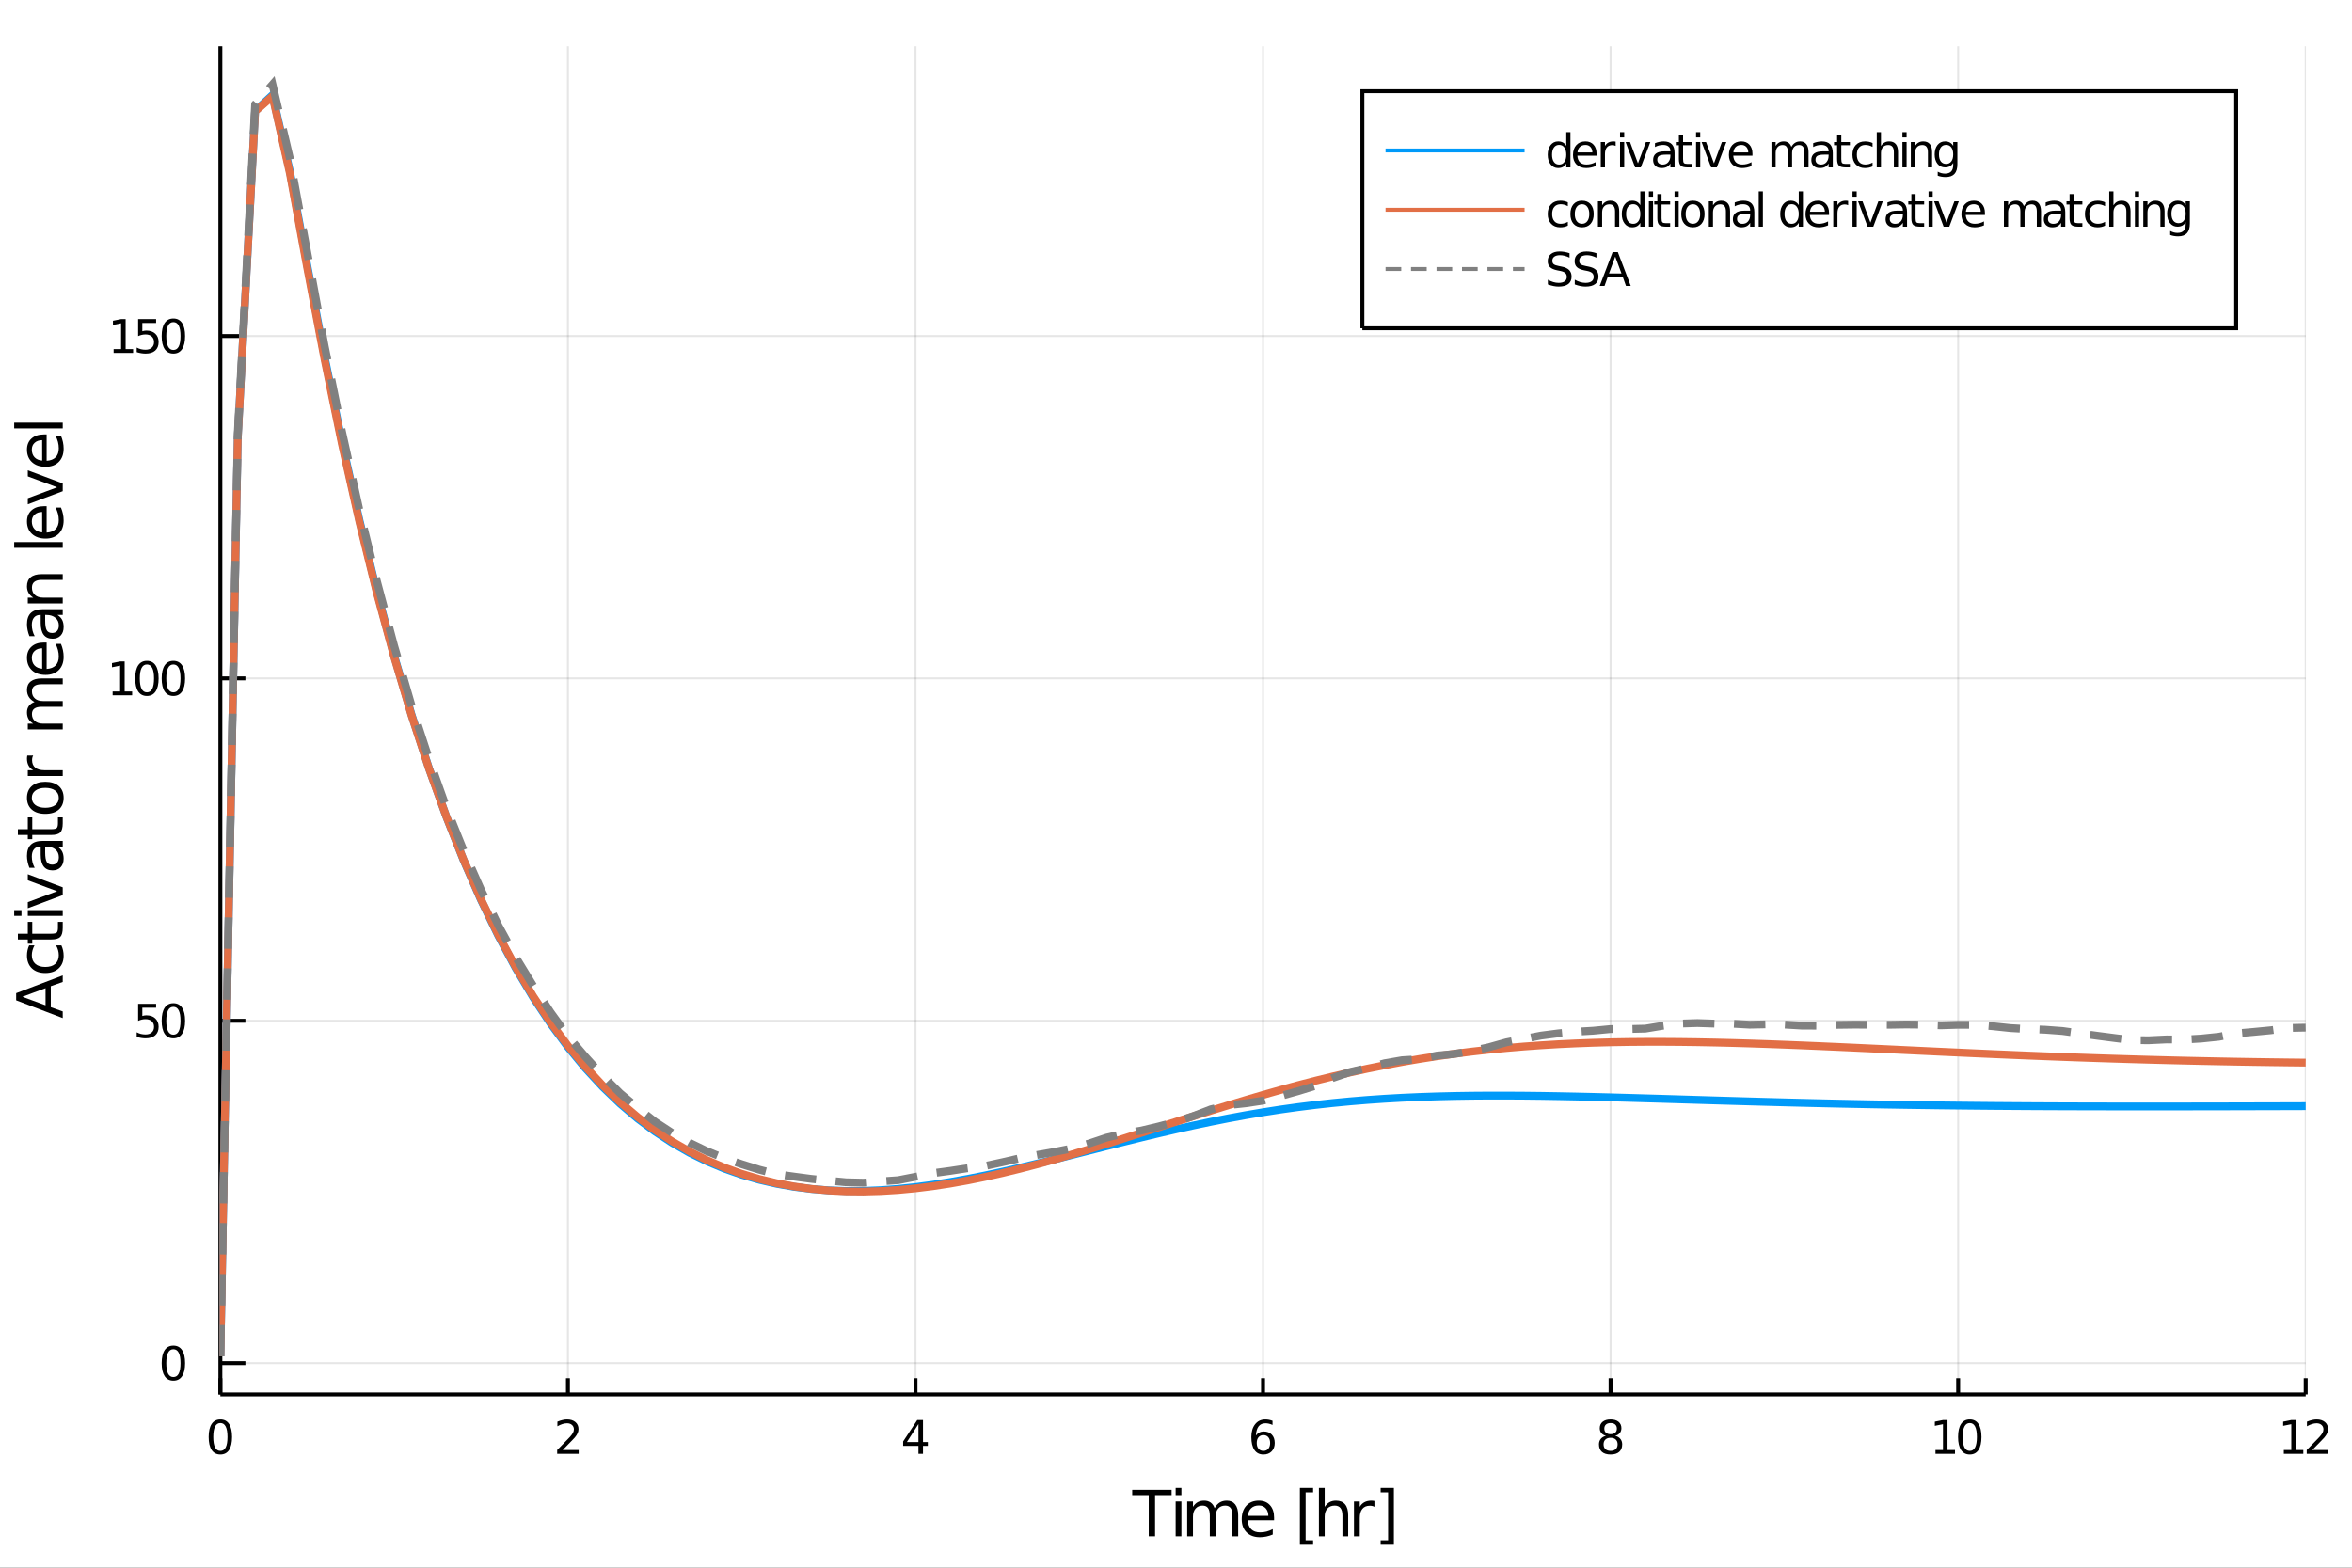 <?xml version="1.0" encoding="utf-8"?>
<svg xmlns="http://www.w3.org/2000/svg" xmlns:xlink="http://www.w3.org/1999/xlink" width="600" height="400" viewBox="0 0 2400 1600">
<rect x="0" y="0" width="2400" height="1600" fill="#333333" stroke="none"/>
<defs>
  <clipPath id="clip570">
    <rect x="0" y="0" width="2400" height="1600"/>
  </clipPath>
</defs>
<path clip-path="url(#clip570)" d="
M0 1600 L2400 1600 L2400 0 L0 0  Z
  " fill="#ffffff" fill-rule="evenodd" fill-opacity="1"/>
<defs>
  <clipPath id="clip571">
    <rect x="480" y="0" width="1681" height="1600"/>
  </clipPath>
</defs>
<path clip-path="url(#clip570)" d="
M224.866 1423.18 L2352.76 1423.18 L2352.76 47.244 L224.866 47.244  Z
  " fill="#ffffff" fill-rule="evenodd" fill-opacity="1"/>
<defs>
  <clipPath id="clip572">
    <rect x="224" y="47" width="2129" height="1377"/>
  </clipPath>
</defs>
<polyline clip-path="url(#clip572)" style="stroke:#000000; stroke-width:2; stroke-opacity:0.1; fill:none" points="
  224.866,1423.18 224.866,47.244 
  "/>
<polyline clip-path="url(#clip572)" style="stroke:#000000; stroke-width:2; stroke-opacity:0.1; fill:none" points="
  579.515,1423.18 579.515,47.244 
  "/>
<polyline clip-path="url(#clip572)" style="stroke:#000000; stroke-width:2; stroke-opacity:0.1; fill:none" points="
  934.163,1423.18 934.163,47.244 
  "/>
<polyline clip-path="url(#clip572)" style="stroke:#000000; stroke-width:2; stroke-opacity:0.1; fill:none" points="
  1288.81,1423.18 1288.81,47.244 
  "/>
<polyline clip-path="url(#clip572)" style="stroke:#000000; stroke-width:2; stroke-opacity:0.1; fill:none" points="
  1643.46,1423.18 1643.46,47.244 
  "/>
<polyline clip-path="url(#clip572)" style="stroke:#000000; stroke-width:2; stroke-opacity:0.1; fill:none" points="
  1998.11,1423.18 1998.11,47.244 
  "/>
<polyline clip-path="url(#clip572)" style="stroke:#000000; stroke-width:2; stroke-opacity:0.1; fill:none" points="
  2352.76,1423.18 2352.76,47.244 
  "/>
<polyline clip-path="url(#clip570)" style="stroke:#000000; stroke-width:4; stroke-opacity:1; fill:none" points="
  224.866,1423.18 2352.76,1423.18 
  "/>
<polyline clip-path="url(#clip570)" style="stroke:#000000; stroke-width:4; stroke-opacity:1; fill:none" points="
  224.866,1423.18 224.866,1406.67 
  "/>
<polyline clip-path="url(#clip570)" style="stroke:#000000; stroke-width:4; stroke-opacity:1; fill:none" points="
  579.515,1423.18 579.515,1406.67 
  "/>
<polyline clip-path="url(#clip570)" style="stroke:#000000; stroke-width:4; stroke-opacity:1; fill:none" points="
  934.163,1423.18 934.163,1406.67 
  "/>
<polyline clip-path="url(#clip570)" style="stroke:#000000; stroke-width:4; stroke-opacity:1; fill:none" points="
  1288.81,1423.18 1288.81,1406.67 
  "/>
<polyline clip-path="url(#clip570)" style="stroke:#000000; stroke-width:4; stroke-opacity:1; fill:none" points="
  1643.46,1423.18 1643.46,1406.67 
  "/>
<polyline clip-path="url(#clip570)" style="stroke:#000000; stroke-width:4; stroke-opacity:1; fill:none" points="
  1998.11,1423.18 1998.11,1406.67 
  "/>
<polyline clip-path="url(#clip570)" style="stroke:#000000; stroke-width:4; stroke-opacity:1; fill:none" points="
  2352.76,1423.18 2352.76,1406.67 
  "/>
<path clip-path="url(#clip570)" d="M 0 0 M224.866 1452.37 Q221.255 1452.37 219.426 1455.94 Q217.621 1459.48 217.621 1466.61 Q217.621 1473.71 219.426 1477.28 Q221.255 1480.82 224.866 1480.82 Q228.5 1480.82 230.306 1477.28 Q232.135 1473.71 232.135 1466.61 Q232.135 1459.48 230.306 1455.94 Q228.5 1452.37 224.866 1452.37 M224.866 1448.67 Q230.676 1448.67 233.732 1453.27 Q236.811 1457.86 236.811 1466.61 Q236.811 1475.33 233.732 1479.94 Q230.676 1484.52 224.866 1484.52 Q219.056 1484.52 215.977 1479.94 Q212.922 1475.33 212.922 1466.61 Q212.922 1457.86 215.977 1453.27 Q219.056 1448.67 224.866 1448.67 Z" fill="#000000" fill-rule="evenodd" fill-opacity="1" /><path clip-path="url(#clip570)" d="M 0 0 M574.167 1479.92 L590.487 1479.92 L590.487 1483.85 L568.542 1483.85 L568.542 1479.92 Q571.204 1477.16 575.788 1472.53 Q580.394 1467.88 581.575 1466.54 Q583.82 1464.01 584.7 1462.28 Q585.602 1460.52 585.602 1458.83 Q585.602 1456.07 583.658 1454.34 Q581.737 1452.6 578.635 1452.6 Q576.436 1452.6 573.982 1453.37 Q571.552 1454.13 568.774 1455.68 L568.774 1450.96 Q571.598 1449.82 574.052 1449.25 Q576.505 1448.67 578.542 1448.67 Q583.913 1448.67 587.107 1451.35 Q590.301 1454.04 590.301 1458.53 Q590.301 1460.66 589.491 1462.58 Q588.704 1464.48 586.598 1467.07 Q586.019 1467.74 582.917 1470.96 Q579.815 1474.15 574.167 1479.92 Z" fill="#000000" fill-rule="evenodd" fill-opacity="1" /><path clip-path="url(#clip570)" d="M 0 0 M937.172 1453.37 L925.367 1471.81 L937.172 1471.81 L937.172 1453.37 M935.945 1449.29 L941.825 1449.29 L941.825 1471.81 L946.755 1471.81 L946.755 1475.7 L941.825 1475.7 L941.825 1483.85 L937.172 1483.85 L937.172 1475.7 L921.57 1475.7 L921.57 1471.19 L935.945 1449.29 Z" fill="#000000" fill-rule="evenodd" fill-opacity="1" /><path clip-path="url(#clip570)" d="M 0 0 M1289.22 1464.71 Q1286.07 1464.71 1284.22 1466.86 Q1282.39 1469.01 1282.39 1472.76 Q1282.39 1476.49 1284.22 1478.67 Q1286.07 1480.82 1289.22 1480.82 Q1292.36 1480.82 1294.19 1478.67 Q1296.04 1476.49 1296.04 1472.76 Q1296.04 1469.01 1294.19 1466.86 Q1292.36 1464.71 1289.22 1464.71 M1298.5 1450.06 L1298.5 1454.31 Q1296.74 1453.48 1294.93 1453.04 Q1293.15 1452.6 1291.39 1452.6 Q1286.76 1452.6 1284.31 1455.73 Q1281.88 1458.85 1281.53 1465.17 Q1282.9 1463.16 1284.96 1462.09 Q1287.02 1461 1289.49 1461 Q1294.7 1461 1297.71 1464.18 Q1300.74 1467.32 1300.74 1472.76 Q1300.74 1478.09 1297.6 1481.31 Q1294.45 1484.52 1289.22 1484.52 Q1283.22 1484.52 1280.05 1479.94 Q1276.88 1475.33 1276.88 1466.61 Q1276.88 1458.41 1280.77 1453.55 Q1284.66 1448.67 1291.21 1448.67 Q1292.97 1448.67 1294.75 1449.01 Q1296.55 1449.36 1298.5 1450.06 Z" fill="#000000" fill-rule="evenodd" fill-opacity="1" /><path clip-path="url(#clip570)" d="M 0 0 M1643.46 1467.44 Q1640.13 1467.44 1638.2 1469.22 Q1636.31 1471 1636.31 1474.13 Q1636.31 1477.25 1638.2 1479.04 Q1640.13 1480.82 1643.46 1480.82 Q1646.79 1480.82 1648.71 1479.04 Q1650.64 1477.23 1650.64 1474.13 Q1650.64 1471 1648.71 1469.22 Q1646.82 1467.44 1643.46 1467.44 M1638.78 1465.45 Q1635.77 1464.71 1634.08 1462.65 Q1632.42 1460.59 1632.42 1457.63 Q1632.42 1453.48 1635.36 1451.07 Q1638.32 1448.67 1643.46 1448.67 Q1648.62 1448.67 1651.56 1451.07 Q1654.5 1453.48 1654.5 1457.63 Q1654.5 1460.59 1652.81 1462.65 Q1651.14 1464.71 1648.16 1465.45 Q1651.54 1466.24 1653.41 1468.53 Q1655.31 1470.82 1655.31 1474.13 Q1655.31 1479.15 1652.23 1481.84 Q1649.18 1484.52 1643.46 1484.52 Q1637.74 1484.52 1634.66 1481.84 Q1631.61 1479.15 1631.61 1474.13 Q1631.61 1470.82 1633.51 1468.53 Q1635.4 1466.24 1638.78 1465.45 M1637.07 1458.06 Q1637.07 1460.75 1638.74 1462.25 Q1640.43 1463.76 1643.46 1463.76 Q1646.47 1463.76 1648.16 1462.25 Q1649.87 1460.75 1649.87 1458.06 Q1649.87 1455.38 1648.16 1453.88 Q1646.47 1452.37 1643.46 1452.37 Q1640.43 1452.37 1638.74 1453.88 Q1637.07 1455.38 1637.07 1458.06 Z" fill="#000000" fill-rule="evenodd" fill-opacity="1" /><path clip-path="url(#clip570)" d="M 0 0 M1974.98 1479.92 L1982.62 1479.92 L1982.62 1453.55 L1974.31 1455.22 L1974.31 1450.96 L1982.58 1449.29 L1987.25 1449.29 L1987.25 1479.92 L1994.89 1479.92 L1994.89 1483.85 L1974.98 1483.85 L1974.98 1479.92 Z" fill="#000000" fill-rule="evenodd" fill-opacity="1" /><path clip-path="url(#clip570)" d="M 0 0 M2009.96 1452.37 Q2006.35 1452.37 2004.52 1455.94 Q2002.71 1459.48 2002.71 1466.61 Q2002.71 1473.71 2004.52 1477.28 Q2006.35 1480.82 2009.96 1480.82 Q2013.59 1480.82 2015.4 1477.28 Q2017.23 1473.71 2017.23 1466.61 Q2017.23 1459.48 2015.4 1455.94 Q2013.59 1452.37 2009.96 1452.37 M2009.96 1448.67 Q2015.77 1448.67 2018.83 1453.27 Q2021.9 1457.86 2021.9 1466.61 Q2021.9 1475.33 2018.83 1479.94 Q2015.77 1484.52 2009.96 1484.52 Q2004.15 1484.52 2001.07 1479.94 Q1998.02 1475.33 1998.02 1466.61 Q1998.02 1457.86 2001.07 1453.27 Q2004.15 1448.67 2009.96 1448.67 Z" fill="#000000" fill-rule="evenodd" fill-opacity="1" /><path clip-path="url(#clip570)" d="M 0 0 M2330.43 1479.92 L2338.07 1479.92 L2338.07 1453.55 L2329.76 1455.22 L2329.76 1450.96 L2338.02 1449.29 L2342.7 1449.29 L2342.7 1479.92 L2350.34 1479.92 L2350.34 1483.85 L2330.43 1483.85 L2330.43 1479.92 Z" fill="#000000" fill-rule="evenodd" fill-opacity="1" /><path clip-path="url(#clip570)" d="M 0 0 M2359.43 1479.92 L2375.75 1479.92 L2375.75 1483.85 L2353.81 1483.85 L2353.81 1479.92 Q2356.47 1477.16 2361.05 1472.53 Q2365.66 1467.88 2366.84 1466.54 Q2369.09 1464.01 2369.97 1462.28 Q2370.87 1460.52 2370.87 1458.83 Q2370.87 1456.07 2368.92 1454.34 Q2367 1452.6 2363.9 1452.6 Q2361.7 1452.6 2359.25 1453.37 Q2356.82 1454.13 2354.04 1455.68 L2354.04 1450.96 Q2356.86 1449.82 2359.32 1449.25 Q2361.77 1448.67 2363.81 1448.67 Q2369.18 1448.67 2372.37 1451.35 Q2375.57 1454.04 2375.57 1458.53 Q2375.57 1460.66 2374.76 1462.58 Q2373.97 1464.48 2371.86 1467.07 Q2371.29 1467.74 2368.18 1470.96 Q2365.08 1474.15 2359.43 1479.92 Z" fill="#000000" fill-rule="evenodd" fill-opacity="1" /><path clip-path="url(#clip570)" d="M 0 0 M1155.31 1520.52 L1195.51 1520.52 L1195.51 1525.93 L1178.64 1525.93 L1178.64 1568.04 L1172.18 1568.04 L1172.18 1525.93 L1155.31 1525.93 L1155.31 1520.52 Z" fill="#000000" fill-rule="evenodd" fill-opacity="1" /><path clip-path="url(#clip570)" d="M 0 0 M1199.64 1532.4 L1205.5 1532.4 L1205.5 1568.04 L1199.64 1568.04 L1199.64 1532.4 M1199.64 1518.52 L1205.5 1518.52 L1205.5 1525.93 L1199.64 1525.93 L1199.64 1518.52 Z" fill="#000000" fill-rule="evenodd" fill-opacity="1" /><path clip-path="url(#clip570)" d="M 0 0 M1239.4 1539.24 Q1241.59 1535.29 1244.65 1533.41 Q1247.7 1531.54 1251.84 1531.54 Q1257.41 1531.54 1260.44 1535.45 Q1263.46 1539.33 1263.46 1546.53 L1263.46 1568.04 L1257.57 1568.04 L1257.57 1546.72 Q1257.57 1541.59 1255.76 1539.11 Q1253.94 1536.63 1250.22 1536.63 Q1245.67 1536.63 1243.03 1539.65 Q1240.38 1542.68 1240.38 1547.9 L1240.38 1568.04 L1234.5 1568.04 L1234.5 1546.72 Q1234.5 1541.56 1232.68 1539.11 Q1230.87 1536.63 1227.08 1536.63 Q1222.59 1536.63 1219.95 1539.68 Q1217.31 1542.71 1217.31 1547.9 L1217.31 1568.04 L1211.42 1568.04 L1211.42 1532.4 L1217.31 1532.4 L1217.31 1537.93 Q1219.31 1534.66 1222.11 1533.1 Q1224.92 1531.54 1228.77 1531.54 Q1232.65 1531.54 1235.36 1533.51 Q1238.09 1535.48 1239.4 1539.24 Z" fill="#000000" fill-rule="evenodd" fill-opacity="1" /><path clip-path="url(#clip570)" d="M 0 0 M1300.09 1548.76 L1300.09 1551.62 L1273.17 1551.62 Q1273.55 1557.67 1276.8 1560.85 Q1280.07 1564 1285.9 1564 Q1289.27 1564 1292.42 1563.17 Q1295.61 1562.35 1298.73 1560.69 L1298.73 1566.23 Q1295.57 1567.57 1292.26 1568.27 Q1288.95 1568.97 1285.55 1568.97 Q1277.02 1568.97 1272.02 1564 Q1267.06 1559.04 1267.06 1550.57 Q1267.06 1541.82 1271.77 1536.69 Q1276.51 1531.54 1284.53 1531.54 Q1291.72 1531.54 1295.89 1536.18 Q1300.09 1540.8 1300.09 1548.76 M1294.24 1547.04 Q1294.17 1542.23 1291.53 1539.37 Q1288.92 1536.5 1284.59 1536.5 Q1279.69 1536.5 1276.73 1539.27 Q1273.8 1542.04 1273.36 1547.07 L1294.24 1547.04 Z" fill="#000000" fill-rule="evenodd" fill-opacity="1" /><path clip-path="url(#clip570)" d="M 0 0 M1326.42 1518.52 L1339.91 1518.52 L1339.91 1523.07 L1332.27 1523.07 L1332.27 1572.09 L1339.91 1572.09 L1339.91 1576.64 L1326.42 1576.64 L1326.42 1518.52 Z" fill="#000000" fill-rule="evenodd" fill-opacity="1" /><path clip-path="url(#clip570)" d="M 0 0 M1375.69 1546.53 L1375.69 1568.04 L1369.83 1568.04 L1369.83 1546.72 Q1369.83 1541.66 1367.86 1539.14 Q1365.88 1536.63 1361.94 1536.63 Q1357.19 1536.63 1354.46 1539.65 Q1351.72 1542.68 1351.72 1547.9 L1351.72 1568.04 L1345.83 1568.04 L1345.83 1518.52 L1351.72 1518.52 L1351.72 1537.93 Q1353.82 1534.72 1356.65 1533.13 Q1359.52 1531.54 1363.24 1531.54 Q1369.39 1531.54 1372.54 1535.36 Q1375.69 1539.14 1375.69 1546.53 Z" fill="#000000" fill-rule="evenodd" fill-opacity="1" /><path clip-path="url(#clip570)" d="M 0 0 M1402.49 1537.87 Q1401.5 1537.3 1400.32 1537.04 Q1399.18 1536.76 1397.78 1536.76 Q1392.81 1536.76 1390.14 1540 Q1387.5 1543.22 1387.5 1549.27 L1387.5 1568.04 L1381.61 1568.04 L1381.61 1532.4 L1387.5 1532.4 L1387.5 1537.93 Q1389.34 1534.69 1392.3 1533.13 Q1395.26 1531.54 1399.49 1531.54 Q1400.1 1531.54 1400.83 1531.63 Q1401.56 1531.7 1402.45 1531.85 L1402.49 1537.87 Z" fill="#000000" fill-rule="evenodd" fill-opacity="1" /><path clip-path="url(#clip570)" d="M 0 0 M1422.32 1518.52 L1422.32 1576.64 L1408.82 1576.64 L1408.82 1572.09 L1416.43 1572.09 L1416.43 1523.07 L1408.82 1523.07 L1408.82 1518.52 L1422.32 1518.52 Z" fill="#000000" fill-rule="evenodd" fill-opacity="1" /><polyline clip-path="url(#clip572)" style="stroke:#000000; stroke-width:2; stroke-opacity:0.1; fill:none" points="
  224.866,1391.23 2352.76,1391.23 
  "/>
<polyline clip-path="url(#clip572)" style="stroke:#000000; stroke-width:2; stroke-opacity:0.1; fill:none" points="
  224.866,1041.8 2352.76,1041.8 
  "/>
<polyline clip-path="url(#clip572)" style="stroke:#000000; stroke-width:2; stroke-opacity:0.1; fill:none" points="
  224.866,692.364 2352.76,692.364 
  "/>
<polyline clip-path="url(#clip572)" style="stroke:#000000; stroke-width:2; stroke-opacity:0.1; fill:none" points="
  224.866,342.933 2352.76,342.933 
  "/>
<polyline clip-path="url(#clip570)" style="stroke:#000000; stroke-width:4; stroke-opacity:1; fill:none" points="
  224.866,1423.18 224.866,47.244 
  "/>
<polyline clip-path="url(#clip570)" style="stroke:#000000; stroke-width:4; stroke-opacity:1; fill:none" points="
  224.866,1391.23 250.401,1391.23 
  "/>
<polyline clip-path="url(#clip570)" style="stroke:#000000; stroke-width:4; stroke-opacity:1; fill:none" points="
  224.866,1041.8 250.401,1041.8 
  "/>
<polyline clip-path="url(#clip570)" style="stroke:#000000; stroke-width:4; stroke-opacity:1; fill:none" points="
  224.866,692.364 250.401,692.364 
  "/>
<polyline clip-path="url(#clip570)" style="stroke:#000000; stroke-width:4; stroke-opacity:1; fill:none" points="
  224.866,342.933 250.401,342.933 
  "/>
<path clip-path="url(#clip570)" d="M 0 0 M176.922 1377.03 Q173.311 1377.03 171.482 1380.59 Q169.677 1384.13 169.677 1391.26 Q169.677 1398.37 171.482 1401.93 Q173.311 1405.47 176.922 1405.47 Q180.556 1405.47 182.362 1401.93 Q184.19 1398.37 184.19 1391.26 Q184.19 1384.13 182.362 1380.59 Q180.556 1377.03 176.922 1377.03 M176.922 1373.32 Q182.732 1373.32 185.788 1377.93 Q188.866 1382.51 188.866 1391.26 Q188.866 1399.99 185.788 1404.59 Q182.732 1409.18 176.922 1409.18 Q171.112 1409.18 168.033 1404.59 Q164.977 1399.99 164.977 1391.26 Q164.977 1382.51 168.033 1377.93 Q171.112 1373.32 176.922 1373.32 Z" fill="#000000" fill-rule="evenodd" fill-opacity="1" /><path clip-path="url(#clip570)" d="M 0 0 M140.95 1024.52 L159.306 1024.52 L159.306 1028.45 L145.232 1028.45 L145.232 1036.92 Q146.251 1036.58 147.269 1036.41 Q148.288 1036.23 149.306 1036.23 Q155.093 1036.23 158.473 1039.4 Q161.852 1042.57 161.852 1047.99 Q161.852 1053.57 158.38 1056.67 Q154.908 1059.75 148.589 1059.75 Q146.413 1059.75 144.144 1059.38 Q141.899 1059.01 139.492 1058.27 L139.492 1053.57 Q141.575 1054.7 143.797 1055.26 Q146.019 1055.81 148.496 1055.81 Q152.501 1055.81 154.839 1053.71 Q157.177 1051.6 157.177 1047.99 Q157.177 1044.38 154.839 1042.27 Q152.501 1040.16 148.496 1040.16 Q146.621 1040.16 144.746 1040.58 Q142.894 1041 140.95 1041.88 L140.95 1024.52 Z" fill="#000000" fill-rule="evenodd" fill-opacity="1" /><path clip-path="url(#clip570)" d="M 0 0 M176.922 1027.59 Q173.311 1027.59 171.482 1031.16 Q169.677 1034.7 169.677 1041.83 Q169.677 1048.94 171.482 1052.5 Q173.311 1056.04 176.922 1056.04 Q180.556 1056.04 182.362 1052.5 Q184.19 1048.94 184.19 1041.83 Q184.19 1034.7 182.362 1031.16 Q180.556 1027.59 176.922 1027.59 M176.922 1023.89 Q182.732 1023.89 185.788 1028.5 Q188.866 1033.08 188.866 1041.83 Q188.866 1050.56 185.788 1055.16 Q182.732 1059.75 176.922 1059.75 Q171.112 1059.75 168.033 1055.16 Q164.977 1050.56 164.977 1041.83 Q164.977 1033.08 168.033 1028.5 Q171.112 1023.89 176.922 1023.89 Z" fill="#000000" fill-rule="evenodd" fill-opacity="1" /><path clip-path="url(#clip570)" d="M 0 0 M114.931 705.709 L122.57 705.709 L122.57 679.343 L114.26 681.01 L114.26 676.751 L122.524 675.084 L127.2 675.084 L127.2 705.709 L134.839 705.709 L134.839 709.644 L114.931 709.644 L114.931 705.709 Z" fill="#000000" fill-rule="evenodd" fill-opacity="1" /><path clip-path="url(#clip570)" d="M 0 0 M149.908 678.163 Q146.297 678.163 144.468 681.727 Q142.663 685.269 142.663 692.399 Q142.663 699.505 144.468 703.07 Q146.297 706.612 149.908 706.612 Q153.542 706.612 155.348 703.07 Q157.177 699.505 157.177 692.399 Q157.177 685.269 155.348 681.727 Q153.542 678.163 149.908 678.163 M149.908 674.459 Q155.718 674.459 158.774 679.065 Q161.852 683.649 161.852 692.399 Q161.852 701.126 158.774 705.732 Q155.718 710.315 149.908 710.315 Q144.098 710.315 141.019 705.732 Q137.964 701.126 137.964 692.399 Q137.964 683.649 141.019 679.065 Q144.098 674.459 149.908 674.459 Z" fill="#000000" fill-rule="evenodd" fill-opacity="1" /><path clip-path="url(#clip570)" d="M 0 0 M176.922 678.163 Q173.311 678.163 171.482 681.727 Q169.677 685.269 169.677 692.399 Q169.677 699.505 171.482 703.07 Q173.311 706.612 176.922 706.612 Q180.556 706.612 182.362 703.07 Q184.19 699.505 184.19 692.399 Q184.19 685.269 182.362 681.727 Q180.556 678.163 176.922 678.163 M176.922 674.459 Q182.732 674.459 185.788 679.065 Q188.866 683.649 188.866 692.399 Q188.866 701.126 185.788 705.732 Q182.732 710.315 176.922 710.315 Q171.112 710.315 168.033 705.732 Q164.977 701.126 164.977 692.399 Q164.977 683.649 168.033 679.065 Q171.112 674.459 176.922 674.459 Z" fill="#000000" fill-rule="evenodd" fill-opacity="1" /><path clip-path="url(#clip570)" d="M 0 0 M115.927 356.277 L123.566 356.277 L123.566 329.912 L115.256 331.578 L115.256 327.319 L123.519 325.653 L128.195 325.653 L128.195 356.277 L135.834 356.277 L135.834 360.213 L115.927 360.213 L115.927 356.277 Z" fill="#000000" fill-rule="evenodd" fill-opacity="1" /><path clip-path="url(#clip570)" d="M 0 0 M140.95 325.653 L159.306 325.653 L159.306 329.588 L145.232 329.588 L145.232 338.06 Q146.251 337.713 147.269 337.551 Q148.288 337.365 149.306 337.365 Q155.093 337.365 158.473 340.537 Q161.852 343.708 161.852 349.125 Q161.852 354.703 158.38 357.805 Q154.908 360.884 148.589 360.884 Q146.413 360.884 144.144 360.513 Q141.899 360.143 139.492 359.402 L139.492 354.703 Q141.575 355.838 143.797 356.393 Q146.019 356.949 148.496 356.949 Q152.501 356.949 154.839 354.842 Q157.177 352.736 157.177 349.125 Q157.177 345.514 154.839 343.407 Q152.501 341.301 148.496 341.301 Q146.621 341.301 144.746 341.717 Q142.894 342.134 140.95 343.014 L140.95 325.653 Z" fill="#000000" fill-rule="evenodd" fill-opacity="1" /><path clip-path="url(#clip570)" d="M 0 0 M176.922 328.731 Q173.311 328.731 171.482 332.296 Q169.677 335.838 169.677 342.967 Q169.677 350.074 171.482 353.638 Q173.311 357.18 176.922 357.18 Q180.556 357.18 182.362 353.638 Q184.19 350.074 184.19 342.967 Q184.19 335.838 182.362 332.296 Q180.556 328.731 176.922 328.731 M176.922 325.028 Q182.732 325.028 185.788 329.634 Q188.866 334.217 188.866 342.967 Q188.866 351.694 185.788 356.301 Q182.732 360.884 176.922 360.884 Q171.112 360.884 168.033 356.301 Q164.977 351.694 164.977 342.967 Q164.977 334.217 168.033 329.634 Q171.112 325.028 176.922 325.028 Z" fill="#000000" fill-rule="evenodd" fill-opacity="1" /><path clip-path="url(#clip570)" d="M 0 0 M22.818 1017.29 L46.467 1026.01 L46.467 1008.54 L22.818 1017.29 M16.484 1020.92 L16.484 1013.63 L64.004 995.522 L64.004 1002.21 L51.814 1006.53 L51.814 1027.95 L64.004 1032.28 L64.004 1039.06 L16.484 1020.92 Z" fill="#000000" fill-rule="evenodd" fill-opacity="1" /><path clip-path="url(#clip570)" d="M 0 0 M29.725 964.871 L35.199 964.871 Q33.831 967.353 33.162 969.868 Q32.462 972.35 32.462 974.897 Q32.462 980.594 36.09 983.745 Q39.687 986.896 46.212 986.896 Q52.737 986.896 56.365 983.745 Q59.962 980.594 59.962 974.897 Q59.962 972.35 59.294 969.868 Q58.593 967.353 57.225 964.871 L62.636 964.871 Q63.781 967.322 64.354 969.963 Q64.927 972.573 64.927 975.533 Q64.927 983.586 59.866 988.328 Q54.806 993.071 46.212 993.071 Q37.491 993.071 32.494 988.297 Q27.497 983.49 27.497 975.151 Q27.497 972.446 28.07 969.868 Q28.611 967.29 29.725 964.871 Z" fill="#000000" fill-rule="evenodd" fill-opacity="1" /><path clip-path="url(#clip570)" d="M 0 0 M18.235 952.935 L28.356 952.935 L28.356 940.872 L32.908 940.872 L32.908 952.935 L52.259 952.935 Q56.62 952.935 57.861 951.757 Q59.103 950.548 59.103 946.888 L59.103 940.872 L64.004 940.872 L64.004 946.888 Q64.004 953.667 61.49 956.245 Q58.943 958.823 52.259 958.823 L32.908 958.823 L32.908 963.12 L28.356 963.12 L28.356 958.823 L18.235 958.823 L18.235 952.935 Z" fill="#000000" fill-rule="evenodd" fill-opacity="1" /><path clip-path="url(#clip570)" d="M 0 0 M28.356 934.729 L28.356 928.873 L64.004 928.873 L64.004 934.729 L28.356 934.729 M14.479 934.729 L14.479 928.873 L21.895 928.873 L21.895 934.729 L14.479 934.729 Z" fill="#000000" fill-rule="evenodd" fill-opacity="1" /><path clip-path="url(#clip570)" d="M 0 0 M28.356 926.931 L28.356 920.725 L58.275 909.585 L28.356 898.445 L28.356 892.238 L64.004 905.606 L64.004 913.563 L28.356 926.931 Z" fill="#000000" fill-rule="evenodd" fill-opacity="1" /><path clip-path="url(#clip570)" d="M 0 0 M46.085 869.894 Q46.085 876.992 47.708 879.729 Q49.331 882.467 53.246 882.467 Q56.365 882.467 58.211 880.43 Q60.026 878.361 60.026 874.828 Q60.026 869.958 56.588 867.03 Q53.119 864.07 47.39 864.07 L46.085 864.07 L46.085 869.894 M43.666 858.213 L64.004 858.213 L64.004 864.07 L58.593 864.07 Q61.84 866.075 63.399 869.067 Q64.927 872.059 64.927 876.387 Q64.927 881.862 61.872 885.108 Q58.784 888.323 53.628 888.323 Q47.612 888.323 44.557 884.313 Q41.501 880.271 41.501 872.282 L41.501 864.07 L40.928 864.07 Q36.886 864.07 34.69 866.743 Q32.462 869.385 32.462 874.191 Q32.462 877.247 33.194 880.143 Q33.926 883.04 35.39 885.713 L29.98 885.713 Q28.738 882.499 28.133 879.475 Q27.497 876.451 27.497 873.587 Q27.497 865.852 31.507 862.033 Q35.518 858.213 43.666 858.213 Z" fill="#000000" fill-rule="evenodd" fill-opacity="1" /><path clip-path="url(#clip570)" d="M 0 0 M18.235 846.278 L28.356 846.278 L28.356 834.215 L32.908 834.215 L32.908 846.278 L52.259 846.278 Q56.62 846.278 57.861 845.1 Q59.103 843.89 59.103 840.23 L59.103 834.215 L64.004 834.215 L64.004 840.23 Q64.004 847.01 61.49 849.588 Q58.943 852.166 52.259 852.166 L32.908 852.166 L32.908 856.463 L28.356 856.463 L28.356 852.166 L18.235 852.166 L18.235 846.278 Z" fill="#000000" fill-rule="evenodd" fill-opacity="1" /><path clip-path="url(#clip570)" d="M 0 0 M32.462 814.258 Q32.462 818.969 36.154 821.706 Q39.815 824.443 46.212 824.443 Q52.609 824.443 56.302 821.738 Q59.962 819.001 59.962 814.258 Q59.962 809.579 56.27 806.842 Q52.578 804.105 46.212 804.105 Q39.878 804.105 36.186 806.842 Q32.462 809.579 32.462 814.258 M27.497 814.258 Q27.497 806.619 32.462 802.259 Q37.427 797.898 46.212 797.898 Q54.965 797.898 59.962 802.259 Q64.927 806.619 64.927 814.258 Q64.927 821.929 59.962 826.289 Q54.965 830.618 46.212 830.618 Q37.427 830.618 32.462 826.289 Q27.497 821.929 27.497 814.258 Z" fill="#000000" fill-rule="evenodd" fill-opacity="1" /><path clip-path="url(#clip570)" d="M 0 0 M33.831 771.099 Q33.258 772.085 33.003 773.263 Q32.717 774.409 32.717 775.809 Q32.717 780.775 35.963 783.448 Q39.178 786.09 45.225 786.09 L64.004 786.09 L64.004 791.978 L28.356 791.978 L28.356 786.09 L33.894 786.09 Q30.648 784.244 29.088 781.284 Q27.497 778.324 27.497 774.091 Q27.497 773.486 27.592 772.754 Q27.656 772.022 27.815 771.13 L33.831 771.099 Z" fill="#000000" fill-rule="evenodd" fill-opacity="1" /><path clip-path="url(#clip570)" d="M 0 0 M35.199 716.481 Q31.253 714.285 29.375 711.229 Q27.497 708.174 27.497 704.036 Q27.497 698.466 31.412 695.442 Q35.295 692.419 42.488 692.419 L64.004 692.419 L64.004 698.307 L42.679 698.307 Q37.555 698.307 35.072 700.121 Q32.589 701.935 32.589 705.659 Q32.589 710.211 35.613 712.852 Q38.637 715.494 43.857 715.494 L64.004 715.494 L64.004 721.382 L42.679 721.382 Q37.523 721.382 35.072 723.197 Q32.589 725.011 32.589 728.799 Q32.589 733.286 35.645 735.928 Q38.669 738.57 43.857 738.57 L64.004 738.57 L64.004 744.458 L28.356 744.458 L28.356 738.57 L33.894 738.57 Q30.616 736.565 29.056 733.764 Q27.497 730.963 27.497 727.112 Q27.497 723.229 29.47 720.523 Q31.444 717.786 35.199 716.481 Z" fill="#000000" fill-rule="evenodd" fill-opacity="1" /><path clip-path="url(#clip570)" d="M 0 0 M44.716 655.784 L47.581 655.784 L47.581 682.711 Q53.628 682.329 56.811 679.082 Q59.962 675.804 59.962 669.979 Q59.962 666.606 59.134 663.455 Q58.307 660.272 56.652 657.152 L62.19 657.152 Q63.527 660.304 64.227 663.614 Q64.927 666.924 64.927 670.33 Q64.927 678.86 59.962 683.857 Q54.997 688.822 46.53 688.822 Q37.777 688.822 32.653 684.111 Q27.497 679.369 27.497 671.348 Q27.497 664.155 32.144 659.985 Q36.759 655.784 44.716 655.784 M42.997 661.64 Q38.191 661.704 35.327 664.346 Q32.462 666.956 32.462 671.284 Q32.462 676.186 35.231 679.146 Q38 682.074 43.029 682.52 L42.997 661.64 Z" fill="#000000" fill-rule="evenodd" fill-opacity="1" /><path clip-path="url(#clip570)" d="M 0 0 M46.085 633.44 Q46.085 640.538 47.708 643.275 Q49.331 646.013 53.246 646.013 Q56.365 646.013 58.211 643.975 Q60.026 641.907 60.026 638.374 Q60.026 633.504 56.588 630.576 Q53.119 627.616 47.39 627.616 L46.085 627.616 L46.085 633.44 M43.666 621.759 L64.004 621.759 L64.004 627.616 L58.593 627.616 Q61.84 629.621 63.399 632.613 Q64.927 635.605 64.927 639.933 Q64.927 645.408 61.872 648.654 Q58.784 651.869 53.628 651.869 Q47.612 651.869 44.557 647.859 Q41.501 643.816 41.501 635.827 L41.501 627.616 L40.928 627.616 Q36.886 627.616 34.69 630.289 Q32.462 632.931 32.462 637.737 Q32.462 640.793 33.194 643.689 Q33.926 646.585 35.39 649.259 L29.98 649.259 Q28.738 646.044 28.133 643.021 Q27.497 639.997 27.497 637.132 Q27.497 629.398 31.507 625.579 Q35.518 621.759 43.666 621.759 Z" fill="#000000" fill-rule="evenodd" fill-opacity="1" /><path clip-path="url(#clip570)" d="M 0 0 M42.488 585.984 L64.004 585.984 L64.004 591.84 L42.679 591.84 Q37.618 591.84 35.104 593.814 Q32.589 595.787 32.589 599.734 Q32.589 604.476 35.613 607.214 Q38.637 609.951 43.857 609.951 L64.004 609.951 L64.004 615.839 L28.356 615.839 L28.356 609.951 L33.894 609.951 Q30.68 607.85 29.088 605.017 Q27.497 602.153 27.497 598.429 Q27.497 592.286 31.316 589.135 Q35.104 585.984 42.488 585.984 Z" fill="#000000" fill-rule="evenodd" fill-opacity="1" /><path clip-path="url(#clip570)" d="M 0 0 M14.479 559.121 L14.479 553.264 L64.004 553.264 L64.004 559.121 L14.479 559.121 Z" fill="#000000" fill-rule="evenodd" fill-opacity="1" /><path clip-path="url(#clip570)" d="M 0 0 M44.716 516.63 L47.581 516.63 L47.581 543.556 Q53.628 543.175 56.811 539.928 Q59.962 536.65 59.962 530.825 Q59.962 527.451 59.134 524.3 Q58.307 521.117 56.652 517.998 L62.19 517.998 Q63.527 521.149 64.227 524.459 Q64.927 527.77 64.927 531.175 Q64.927 539.705 59.962 544.702 Q54.997 549.668 46.53 549.668 Q37.777 549.668 32.653 544.957 Q27.497 540.214 27.497 532.194 Q27.497 525 32.144 520.831 Q36.759 516.63 44.716 516.63 M42.997 522.486 Q38.191 522.55 35.327 525.191 Q32.462 527.801 32.462 532.13 Q32.462 537.032 35.231 539.992 Q38 542.92 43.029 543.365 L42.997 522.486 Z" fill="#000000" fill-rule="evenodd" fill-opacity="1" /><path clip-path="url(#clip570)" d="M 0 0 M28.356 514.688 L28.356 508.481 L58.275 497.341 L28.356 486.201 L28.356 479.995 L64.004 493.363 L64.004 501.32 L28.356 514.688 Z" fill="#000000" fill-rule="evenodd" fill-opacity="1" /><path clip-path="url(#clip570)" d="M 0 0 M44.716 443.36 L47.581 443.36 L47.581 470.287 Q53.628 469.905 56.811 466.659 Q59.962 463.38 59.962 457.556 Q59.962 454.182 59.134 451.031 Q58.307 447.848 56.652 444.729 L62.19 444.729 Q63.527 447.88 64.227 451.19 Q64.927 454.5 64.927 457.906 Q64.927 466.436 59.962 471.433 Q54.997 476.398 46.53 476.398 Q37.777 476.398 32.653 471.688 Q27.497 466.945 27.497 458.924 Q27.497 451.731 32.144 447.562 Q36.759 443.36 44.716 443.36 M42.997 449.217 Q38.191 449.28 35.327 451.922 Q32.462 454.532 32.462 458.861 Q32.462 463.762 35.231 466.722 Q38 469.651 43.029 470.096 L42.997 449.217 Z" fill="#000000" fill-rule="evenodd" fill-opacity="1" /><path clip-path="url(#clip570)" d="M 0 0 M14.479 437.217 L14.479 431.361 L64.004 431.361 L64.004 437.217 L14.479 437.217 Z" fill="#000000" fill-rule="evenodd" fill-opacity="1" /><polyline clip-path="url(#clip572)" style="stroke:#009af9; stroke-width:8; stroke-opacity:1; fill:none" points="
  224.866,1384.24 242.599,447.266 260.331,113.409 278.063,96.986 295.796,174.778 313.528,270.864 331.261,364.465 348.993,451.242 366.726,530.736 384.458,603.269 
  402.19,669.31 419.923,729.346 437.655,783.852 455.388,833.279 473.12,878.047 490.852,918.547 508.585,955.139 526.317,988.154 544.05,1017.89 561.782,1044.63 
  579.515,1068.63 597.247,1090.11 614.979,1109.28 632.712,1126.32 650.444,1141.43 668.177,1154.73 685.909,1166.39 703.641,1176.53 721.374,1185.26 739.106,1192.69 
  756.839,1198.92 774.571,1204.04 792.303,1208.12 810.036,1211.24 827.768,1213.47 845.501,1214.87 863.233,1215.5 880.966,1215.43 898.698,1214.71 916.43,1213.39 
  934.163,1211.53 951.895,1209.18 969.628,1206.38 987.36,1203.21 1005.09,1199.69 1022.82,1195.89 1040.56,1191.85 1058.29,1187.62 1076.02,1183.26 1093.75,1178.8 
  1111.49,1174.3 1129.22,1169.8 1146.95,1165.34 1164.68,1160.96 1182.42,1156.69 1200.15,1152.58 1217.88,1148.65 1235.61,1144.92 1253.35,1141.42 1271.08,1138.16 
  1288.81,1135.16 1306.54,1132.41 1324.28,1129.94 1342.01,1127.72 1359.74,1125.77 1377.47,1124.07 1395.21,1122.61 1412.94,1121.39 1430.67,1120.39 1448.4,1119.6 
  1466.14,1118.99 1483.87,1118.56 1501.6,1118.29 1519.33,1118.16 1537.06,1118.16 1554.8,1118.26 1572.53,1118.46 1590.26,1118.75 1607.99,1119.1 1625.73,1119.51 
  1643.46,1119.96 1661.19,1120.45 1678.92,1120.96 1696.66,1121.48 1714.39,1122.02 1732.12,1122.55 1749.85,1123.09 1767.59,1123.61 1785.32,1124.12 1803.05,1124.61 
  1820.78,1125.08 1838.52,1125.53 1856.25,1125.95 1873.98,1126.35 1891.71,1126.71 1909.45,1127.06 1927.18,1127.37 1944.91,1127.66 1962.64,1127.91 1980.38,1128.15 
  1998.11,1128.35 2015.84,1128.53 2033.57,1128.69 2051.3,1128.82 2069.04,1128.94 2086.77,1129.03 2104.5,1129.11 2122.23,1129.16 2139.97,1129.2 2157.7,1129.23 
  2175.43,1129.25 2193.16,1129.25 2210.9,1129.24 2228.63,1129.23 2246.36,1129.2 2264.09,1129.17 2281.83,1129.14 2299.56,1129.09 2317.29,1129.05 2335.02,1129 
  2352.76,1128.95 
  "/>
<polyline clip-path="url(#clip572)" style="stroke:#e26f46; stroke-width:8; stroke-opacity:1; fill:none" points="
  224.866,1384.24 242.599,447.266 260.331,113.622 278.063,98.14 295.796,176.916 313.528,273.484 331.261,367.033 348.993,453.492 366.726,532.587 384.458,604.71 
  402.19,670.354 419.923,730.018 437.655,784.182 455.388,833.297 473.12,877.786 490.852,918.039 508.585,954.416 526.317,987.245 544.05,1016.83 561.782,1043.44 
  579.515,1067.34 597.247,1088.75 614.979,1107.87 632.712,1124.9 650.444,1140 668.177,1153.34 685.909,1165.05 703.641,1175.26 721.374,1184.09 739.106,1191.64 
  756.839,1198.02 774.571,1203.3 792.303,1207.57 810.036,1210.9 827.768,1213.36 845.501,1215 863.233,1215.89 880.966,1216.07 898.698,1215.59 916.43,1214.5 
  934.163,1212.83 951.895,1210.63 969.628,1207.93 987.36,1204.77 1005.09,1201.19 1022.82,1197.23 1040.56,1192.91 1058.29,1188.29 1076.02,1183.4 1093.75,1178.27 
  1111.49,1172.95 1129.22,1167.47 1146.95,1161.88 1164.68,1156.22 1182.42,1150.51 1200.15,1144.81 1217.88,1139.14 1235.61,1133.54 1253.35,1128.04 1271.08,1122.68 
  1288.81,1117.48 1306.54,1112.46 1324.28,1107.64 1342.01,1103.05 1359.74,1098.7 1377.47,1094.6 1395.21,1090.75 1412.94,1087.17 1430.67,1083.87 1448.4,1080.83 
  1466.14,1078.06 1483.87,1075.56 1501.6,1073.32 1519.33,1071.34 1537.06,1069.61 1554.8,1068.11 1572.53,1066.84 1590.26,1065.78 1607.99,1064.94 1625.73,1064.28 
  1643.46,1063.8 1661.19,1063.5 1678.92,1063.35 1696.66,1063.34 1714.39,1063.46 1732.12,1063.69 1749.85,1064.04 1767.59,1064.47 1785.32,1064.99 1803.05,1065.58 
  1820.78,1066.24 1838.52,1066.94 1856.25,1067.69 1873.98,1068.47 1891.71,1069.27 1909.45,1070.1 1927.18,1070.93 1944.91,1071.77 1962.64,1072.61 1980.38,1073.44 
  1998.11,1074.25 2015.84,1075.06 2033.57,1075.84 2051.3,1076.6 2069.04,1077.34 2086.77,1078.04 2104.5,1078.72 2122.23,1079.36 2139.97,1079.97 2157.7,1080.54 
  2175.43,1081.08 2193.16,1081.59 2210.9,1082.05 2228.63,1082.49 2246.36,1082.88 2264.09,1083.24 2281.83,1083.57 2299.56,1083.86 2317.29,1084.12 2335.02,1084.35 
  2352.76,1084.55 
  "/>
<polyline clip-path="url(#clip572)" style="stroke:#808080; stroke-width:8; stroke-opacity:1; fill:none" stroke-dasharray="32, 20" points="
  224.866,1384.24 242.599,442.326 260.331,106.439 278.063,86.186 295.796,161.723 313.528,257.68 331.261,353.153 348.993,440.641 366.726,520.511 384.458,592.655 
  402.19,659.127 419.923,720.07 437.655,774.387 455.388,824.051 473.12,868.112 490.852,908.123 508.585,944.557 526.317,977.072 544.05,1006.12 561.782,1033.15 
  579.515,1057.64 597.247,1078.47 614.979,1097.93 632.712,1115.71 650.444,1130.65 668.177,1144.72 685.909,1156.33 703.641,1166.37 721.374,1174.96 739.106,1182.08 
  756.839,1188.2 774.571,1193.74 792.303,1198.33 810.036,1200.82 827.768,1203.17 845.501,1204.97 863.233,1206.65 880.966,1207.08 898.698,1205.74 916.43,1204.51 
  934.163,1201.06 951.895,1197.39 969.628,1195 987.36,1192.29 1005.09,1190.04 1022.82,1186.2 1040.56,1182.11 1058.29,1178.78 1076.02,1175.64 1093.75,1172.13 
  1111.49,1167.03 1129.22,1161.1 1146.95,1156.86 1164.68,1153.85 1182.42,1149.61 1200.15,1144.92 1217.88,1139.01 1235.61,1132.15 1253.35,1127.93 1271.08,1126.01 
  1288.81,1123.36 1306.54,1118.68 1324.28,1113.72 1342.01,1108.31 1359.74,1100.27 1377.47,1094.16 1395.21,1090.01 1412.94,1085.17 1430.67,1082.1 1448.4,1081.01 
  1466.14,1077.37 1483.87,1075.7 1501.6,1072.64 1519.33,1068.82 1537.06,1063.85 1554.8,1060.33 1572.53,1056.95 1590.26,1054.66 1607.99,1053 1625.73,1051.97 
  1643.46,1050.26 1661.19,1050.26 1678.92,1049.83 1696.66,1046.91 1714.39,1044.67 1732.12,1044.13 1749.85,1044.72 1767.59,1044.8 1785.32,1045.79 1803.05,1045.43 
  1820.78,1045.68 1838.52,1046.74 1856.25,1046.81 1873.98,1045.97 1891.71,1045.74 1909.45,1045.8 1927.18,1045.88 1944.91,1045.59 1962.64,1045.77 1980.38,1046.46 
  1998.11,1045.9 2015.84,1045.93 2033.57,1047.38 2051.3,1049.26 2069.04,1050.3 2086.77,1050.94 2104.5,1052.24 2122.23,1054.68 2139.97,1057.13 2157.7,1059.43 
  2175.43,1061.66 2193.16,1061.71 2210.9,1060.86 2228.63,1061.02 2246.36,1059.97 2264.09,1058.14 2281.83,1054.77 2299.56,1053.2 2317.29,1051.5 2335.02,1049.16 
  2352.76,1048.82 
  "/>
<path clip-path="url(#clip570)" d="
M1390.19 335.029 L2281.83 335.029 L2281.83 93.109 L1390.19 93.109  Z
  " fill="#ffffff" fill-rule="evenodd" fill-opacity="1"/>
<polyline clip-path="url(#clip570)" style="stroke:#000000; stroke-width:4; stroke-opacity:1; fill:none" points="
  1390.19,335.029 2281.83,335.029 2281.83,93.109 1390.19,93.109 1390.19,335.029 
  "/>
<polyline clip-path="url(#clip570)" style="stroke:#009af9; stroke-width:4; stroke-opacity:1; fill:none" points="
  1413.83,153.589 1555.69,153.589 
  "/>
<path clip-path="url(#clip570)" d="M 0 0 M1598.25 148.878 L1598.25 134.85 L1602.51 134.85 L1602.51 170.869 L1598.25 170.869 L1598.25 166.98 Q1596.9 169.295 1594.84 170.429 Q1592.81 171.54 1589.94 171.54 Q1585.24 171.54 1582.27 167.79 Q1579.33 164.04 1579.33 157.929 Q1579.33 151.818 1582.27 148.068 Q1585.24 144.318 1589.94 144.318 Q1592.81 144.318 1594.84 145.452 Q1596.9 146.563 1598.25 148.878 M1583.73 157.929 Q1583.73 162.628 1585.65 165.313 Q1587.6 167.975 1590.98 167.975 Q1594.36 167.975 1596.3 165.313 Q1598.25 162.628 1598.25 157.929 Q1598.25 153.23 1596.3 150.568 Q1594.36 147.883 1590.98 147.883 Q1587.6 147.883 1585.65 150.568 Q1583.73 153.23 1583.73 157.929 Z" fill="#000000" fill-rule="evenodd" fill-opacity="1" /><path clip-path="url(#clip570)" d="M 0 0 M1629.15 156.841 L1629.15 158.924 L1609.57 158.924 Q1609.84 163.322 1612.21 165.637 Q1614.59 167.929 1618.83 167.929 Q1621.28 167.929 1623.57 167.327 Q1625.89 166.725 1628.15 165.521 L1628.15 169.549 Q1625.86 170.521 1623.46 171.031 Q1621.05 171.54 1618.57 171.54 Q1612.37 171.54 1608.73 167.929 Q1605.12 164.318 1605.12 158.16 Q1605.12 151.795 1608.55 148.068 Q1612 144.318 1617.83 144.318 Q1623.06 144.318 1626.09 147.697 Q1629.15 151.054 1629.15 156.841 M1624.89 155.591 Q1624.84 152.096 1622.92 150.012 Q1621.02 147.929 1617.88 147.929 Q1614.31 147.929 1612.16 149.943 Q1610.03 151.957 1609.71 155.614 L1624.89 155.591 Z" fill="#000000" fill-rule="evenodd" fill-opacity="1" /><path clip-path="url(#clip570)" d="M 0 0 M1648.64 148.924 Q1647.92 148.508 1647.07 148.322 Q1646.23 148.114 1645.21 148.114 Q1641.6 148.114 1639.66 150.475 Q1637.74 152.813 1637.74 157.211 L1637.74 170.869 L1633.46 170.869 L1633.46 144.943 L1637.74 144.943 L1637.74 148.971 Q1639.08 146.609 1641.23 145.475 Q1643.39 144.318 1646.46 144.318 Q1646.9 144.318 1647.44 144.387 Q1647.97 144.434 1648.62 144.549 L1648.64 148.924 Z" fill="#000000" fill-rule="evenodd" fill-opacity="1" /><path clip-path="url(#clip570)" d="M 0 0 M1653.11 144.943 L1657.37 144.943 L1657.37 170.869 L1653.11 170.869 L1653.11 144.943 M1653.11 134.85 L1657.37 134.85 L1657.37 140.244 L1653.11 140.244 L1653.11 134.85 Z" fill="#000000" fill-rule="evenodd" fill-opacity="1" /><path clip-path="url(#clip570)" d="M 0 0 M1658.78 144.943 L1663.29 144.943 L1671.39 166.702 L1679.5 144.943 L1684.01 144.943 L1674.29 170.869 L1668.5 170.869 L1658.78 144.943 Z" fill="#000000" fill-rule="evenodd" fill-opacity="1" /><path clip-path="url(#clip570)" d="M 0 0 M1700.26 157.836 Q1695.1 157.836 1693.11 159.017 Q1691.12 160.197 1691.12 163.045 Q1691.12 165.313 1692.6 166.656 Q1694.1 167.975 1696.67 167.975 Q1700.21 167.975 1702.34 165.475 Q1704.5 162.952 1704.5 158.785 L1704.5 157.836 L1700.26 157.836 M1708.76 156.077 L1708.76 170.869 L1704.5 170.869 L1704.5 166.933 Q1703.04 169.295 1700.86 170.429 Q1698.69 171.54 1695.54 171.54 Q1691.56 171.54 1689.2 169.318 Q1686.86 167.072 1686.86 163.322 Q1686.86 158.947 1689.77 156.725 Q1692.71 154.503 1698.52 154.503 L1704.5 154.503 L1704.5 154.086 Q1704.5 151.147 1702.55 149.549 Q1700.63 147.929 1697.14 147.929 Q1694.91 147.929 1692.81 148.461 Q1690.7 148.994 1688.76 150.059 L1688.76 146.123 Q1691.09 145.221 1693.29 144.781 Q1695.49 144.318 1697.58 144.318 Q1703.2 144.318 1705.98 147.234 Q1708.76 150.151 1708.76 156.077 Z" fill="#000000" fill-rule="evenodd" fill-opacity="1" /><path clip-path="url(#clip570)" d="M 0 0 M1717.44 137.582 L1717.44 144.943 L1726.21 144.943 L1726.21 148.253 L1717.44 148.253 L1717.44 162.327 Q1717.44 165.498 1718.29 166.401 Q1719.17 167.304 1721.83 167.304 L1726.21 167.304 L1726.21 170.869 L1721.83 170.869 Q1716.9 170.869 1715.03 169.04 Q1713.15 167.188 1713.15 162.327 L1713.15 148.253 L1710.03 148.253 L1710.03 144.943 L1713.15 144.943 L1713.15 137.582 L1717.44 137.582 Z" fill="#000000" fill-rule="evenodd" fill-opacity="1" /><path clip-path="url(#clip570)" d="M 0 0 M1730.68 144.943 L1734.94 144.943 L1734.94 170.869 L1730.68 170.869 L1730.68 144.943 M1730.68 134.85 L1734.94 134.85 L1734.94 140.244 L1730.68 140.244 L1730.68 134.85 Z" fill="#000000" fill-rule="evenodd" fill-opacity="1" /><path clip-path="url(#clip570)" d="M 0 0 M1736.35 144.943 L1740.86 144.943 L1748.96 166.702 L1757.07 144.943 L1761.58 144.943 L1751.86 170.869 L1746.07 170.869 L1736.35 144.943 Z" fill="#000000" fill-rule="evenodd" fill-opacity="1" /><path clip-path="url(#clip570)" d="M 0 0 M1788.22 156.841 L1788.22 158.924 L1768.64 158.924 Q1768.92 163.322 1771.28 165.637 Q1773.66 167.929 1777.9 167.929 Q1780.35 167.929 1782.64 167.327 Q1784.96 166.725 1787.23 165.521 L1787.23 169.549 Q1784.94 170.521 1782.53 171.031 Q1780.12 171.54 1777.64 171.54 Q1771.44 171.54 1767.81 167.929 Q1764.2 164.318 1764.2 158.16 Q1764.2 151.795 1767.62 148.068 Q1771.07 144.318 1776.9 144.318 Q1782.13 144.318 1785.17 147.697 Q1788.22 151.054 1788.22 156.841 M1783.96 155.591 Q1783.92 152.096 1782 150.012 Q1780.1 147.929 1776.95 147.929 Q1773.38 147.929 1771.23 149.943 Q1769.1 151.957 1768.78 155.614 L1783.96 155.591 Z" fill="#000000" fill-rule="evenodd" fill-opacity="1" /><path clip-path="url(#clip570)" d="M 0 0 M1827.94 149.92 Q1829.54 147.049 1831.76 145.684 Q1833.99 144.318 1837 144.318 Q1841.05 144.318 1843.25 147.165 Q1845.44 149.989 1845.44 155.221 L1845.44 170.869 L1841.16 170.869 L1841.16 155.359 Q1841.16 151.633 1839.84 149.827 Q1838.52 148.022 1835.82 148.022 Q1832.5 148.022 1830.58 150.221 Q1828.66 152.42 1828.66 156.216 L1828.66 170.869 L1824.38 170.869 L1824.38 155.359 Q1824.38 151.609 1823.06 149.827 Q1821.74 148.022 1818.99 148.022 Q1815.72 148.022 1813.8 150.244 Q1811.88 152.443 1811.88 156.216 L1811.88 170.869 L1807.6 170.869 L1807.6 144.943 L1811.88 144.943 L1811.88 148.971 Q1813.34 146.586 1815.38 145.452 Q1817.41 144.318 1820.21 144.318 Q1823.04 144.318 1825 145.753 Q1827 147.188 1827.94 149.92 Z" fill="#000000" fill-rule="evenodd" fill-opacity="1" /><path clip-path="url(#clip570)" d="M 0 0 M1861.69 157.836 Q1856.53 157.836 1854.54 159.017 Q1852.55 160.197 1852.55 163.045 Q1852.55 165.313 1854.03 166.656 Q1855.54 167.975 1858.11 167.975 Q1861.65 167.975 1863.78 165.475 Q1865.93 162.952 1865.93 158.785 L1865.93 157.836 L1861.69 157.836 M1870.19 156.077 L1870.19 170.869 L1865.93 170.869 L1865.93 166.933 Q1864.47 169.295 1862.3 170.429 Q1860.12 171.54 1856.97 171.54 Q1852.99 171.54 1850.63 169.318 Q1848.29 167.072 1848.29 163.322 Q1848.29 158.947 1851.21 156.725 Q1854.15 154.503 1859.96 154.503 L1865.93 154.503 L1865.93 154.086 Q1865.93 151.147 1863.99 149.549 Q1862.06 147.929 1858.57 147.929 Q1856.35 147.929 1854.24 148.461 Q1852.13 148.994 1850.19 150.059 L1850.19 146.123 Q1852.53 145.221 1854.73 144.781 Q1856.93 144.318 1859.01 144.318 Q1864.63 144.318 1867.41 147.234 Q1870.19 150.151 1870.19 156.077 Z" fill="#000000" fill-rule="evenodd" fill-opacity="1" /><path clip-path="url(#clip570)" d="M 0 0 M1878.87 137.582 L1878.87 144.943 L1887.64 144.943 L1887.64 148.253 L1878.87 148.253 L1878.87 162.327 Q1878.87 165.498 1879.73 166.401 Q1880.61 167.304 1883.27 167.304 L1887.64 167.304 L1887.64 170.869 L1883.27 170.869 Q1878.34 170.869 1876.46 169.04 Q1874.59 167.188 1874.59 162.327 L1874.59 148.253 L1871.46 148.253 L1871.46 144.943 L1874.59 144.943 L1874.59 137.582 L1878.87 137.582 Z" fill="#000000" fill-rule="evenodd" fill-opacity="1" /><path clip-path="url(#clip570)" d="M 0 0 M1910.77 145.938 L1910.77 149.92 Q1908.96 148.924 1907.13 148.438 Q1905.33 147.929 1903.48 147.929 Q1899.33 147.929 1897.04 150.568 Q1894.75 153.184 1894.75 157.929 Q1894.75 162.674 1897.04 165.313 Q1899.33 167.929 1903.48 167.929 Q1905.33 167.929 1907.13 167.443 Q1908.96 166.933 1910.77 165.938 L1910.77 169.873 Q1908.99 170.707 1907.06 171.123 Q1905.17 171.54 1903.01 171.54 Q1897.16 171.54 1893.71 167.859 Q1890.26 164.179 1890.26 157.929 Q1890.26 151.586 1893.73 147.952 Q1897.23 144.318 1903.29 144.318 Q1905.26 144.318 1907.13 144.735 Q1909.01 145.128 1910.77 145.938 Z" fill="#000000" fill-rule="evenodd" fill-opacity="1" /><path clip-path="url(#clip570)" d="M 0 0 M1936.79 155.221 L1936.79 170.869 L1932.53 170.869 L1932.53 155.359 Q1932.53 151.679 1931.09 149.85 Q1929.66 148.022 1926.79 148.022 Q1923.34 148.022 1921.35 150.221 Q1919.36 152.42 1919.36 156.216 L1919.36 170.869 L1915.07 170.869 L1915.07 134.85 L1919.36 134.85 L1919.36 148.971 Q1920.88 146.633 1922.94 145.475 Q1925.03 144.318 1927.74 144.318 Q1932.2 144.318 1934.5 147.096 Q1936.79 149.85 1936.79 155.221 Z" fill="#000000" fill-rule="evenodd" fill-opacity="1" /><path clip-path="url(#clip570)" d="M 0 0 M1941.25 144.943 L1945.51 144.943 L1945.51 170.869 L1941.25 170.869 L1941.25 144.943 M1941.25 134.85 L1945.51 134.85 L1945.51 140.244 L1941.25 140.244 L1941.25 134.85 Z" fill="#000000" fill-rule="evenodd" fill-opacity="1" /><path clip-path="url(#clip570)" d="M 0 0 M1971.53 155.221 L1971.53 170.869 L1967.27 170.869 L1967.27 155.359 Q1967.27 151.679 1965.84 149.85 Q1964.4 148.022 1961.53 148.022 Q1958.08 148.022 1956.09 150.221 Q1954.1 152.42 1954.1 156.216 L1954.1 170.869 L1949.82 170.869 L1949.82 144.943 L1954.1 144.943 L1954.1 148.971 Q1955.63 146.633 1957.69 145.475 Q1959.77 144.318 1962.48 144.318 Q1966.95 144.318 1969.24 147.096 Q1971.53 149.85 1971.53 155.221 Z" fill="#000000" fill-rule="evenodd" fill-opacity="1" /><path clip-path="url(#clip570)" d="M 0 0 M1993.06 157.605 Q1993.06 152.975 1991.14 150.429 Q1989.24 147.883 1985.79 147.883 Q1982.37 147.883 1980.44 150.429 Q1978.55 152.975 1978.55 157.605 Q1978.55 162.211 1980.44 164.758 Q1982.37 167.304 1985.79 167.304 Q1989.24 167.304 1991.14 164.758 Q1993.06 162.211 1993.06 157.605 M1997.32 167.651 Q1997.32 174.271 1994.38 177.489 Q1991.44 180.73 1985.37 180.73 Q1983.13 180.73 1981.14 180.382 Q1979.15 180.058 1977.27 179.364 L1977.27 175.22 Q1979.15 176.239 1980.98 176.725 Q1982.81 177.211 1984.7 177.211 Q1988.89 177.211 1990.98 175.012 Q1993.06 172.836 1993.06 168.415 L1993.06 166.308 Q1991.74 168.6 1989.68 169.734 Q1987.62 170.869 1984.75 170.869 Q1979.98 170.869 1977.06 167.234 Q1974.15 163.6 1974.15 157.605 Q1974.15 151.586 1977.06 147.952 Q1979.98 144.318 1984.75 144.318 Q1987.62 144.318 1989.68 145.452 Q1991.74 146.586 1993.06 148.878 L1993.06 144.943 L1997.32 144.943 L1997.32 167.651 Z" fill="#000000" fill-rule="evenodd" fill-opacity="1" /><polyline clip-path="url(#clip570)" style="stroke:#e26f46; stroke-width:4; stroke-opacity:1; fill:none" points="
  1413.83,214.069 1555.69,214.069 
  "/>
<path clip-path="url(#clip570)" d="M 0 0 M1599.84 206.418 L1599.84 210.4 Q1598.04 209.404 1596.21 208.918 Q1594.4 208.409 1592.55 208.409 Q1588.41 208.409 1586.12 211.048 Q1583.83 213.664 1583.83 218.409 Q1583.83 223.154 1586.12 225.793 Q1588.41 228.409 1592.55 228.409 Q1594.4 228.409 1596.21 227.923 Q1598.04 227.413 1599.84 226.418 L1599.84 230.353 Q1598.06 231.187 1596.14 231.603 Q1594.24 232.02 1592.09 232.02 Q1586.23 232.02 1582.78 228.339 Q1579.33 224.659 1579.33 218.409 Q1579.33 212.066 1582.81 208.432 Q1586.3 204.798 1592.37 204.798 Q1594.33 204.798 1596.21 205.215 Q1598.08 205.608 1599.84 206.418 Z" fill="#000000" fill-rule="evenodd" fill-opacity="1" /><path clip-path="url(#clip570)" d="M 0 0 M1614.36 208.409 Q1610.93 208.409 1608.94 211.094 Q1606.95 213.756 1606.95 218.409 Q1606.95 223.062 1608.92 225.747 Q1610.91 228.409 1614.36 228.409 Q1617.76 228.409 1619.75 225.724 Q1621.74 223.038 1621.74 218.409 Q1621.74 213.802 1619.75 211.117 Q1617.76 208.409 1614.36 208.409 M1614.36 204.798 Q1619.91 204.798 1623.08 208.409 Q1626.26 212.02 1626.26 218.409 Q1626.26 224.775 1623.08 228.409 Q1619.91 232.02 1614.36 232.02 Q1608.78 232.02 1605.61 228.409 Q1602.46 224.775 1602.46 218.409 Q1602.46 212.02 1605.61 208.409 Q1608.78 204.798 1614.36 204.798 Z" fill="#000000" fill-rule="evenodd" fill-opacity="1" /><path clip-path="url(#clip570)" d="M 0 0 M1652.27 215.701 L1652.27 231.349 L1648.02 231.349 L1648.02 215.839 Q1648.02 212.159 1646.58 210.33 Q1645.14 208.502 1642.27 208.502 Q1638.83 208.502 1636.83 210.701 Q1634.84 212.9 1634.84 216.696 L1634.84 231.349 L1630.56 231.349 L1630.56 205.423 L1634.84 205.423 L1634.84 209.451 Q1636.37 207.113 1638.43 205.955 Q1640.52 204.798 1643.22 204.798 Q1647.69 204.798 1649.98 207.576 Q1652.27 210.33 1652.27 215.701 Z" fill="#000000" fill-rule="evenodd" fill-opacity="1" /><path clip-path="url(#clip570)" d="M 0 0 M1673.8 209.358 L1673.8 195.33 L1678.06 195.33 L1678.06 231.349 L1673.8 231.349 L1673.8 227.46 Q1672.46 229.775 1670.4 230.909 Q1668.36 232.02 1665.49 232.02 Q1660.79 232.02 1657.83 228.27 Q1654.89 224.52 1654.89 218.409 Q1654.89 212.298 1657.83 208.548 Q1660.79 204.798 1665.49 204.798 Q1668.36 204.798 1670.4 205.932 Q1672.46 207.043 1673.8 209.358 M1659.29 218.409 Q1659.29 223.108 1661.21 225.793 Q1663.15 228.455 1666.53 228.455 Q1669.91 228.455 1671.86 225.793 Q1673.8 223.108 1673.8 218.409 Q1673.8 213.71 1671.86 211.048 Q1669.91 208.363 1666.53 208.363 Q1663.15 208.363 1661.21 211.048 Q1659.29 213.71 1659.29 218.409 Z" fill="#000000" fill-rule="evenodd" fill-opacity="1" /><path clip-path="url(#clip570)" d="M 0 0 M1682.53 205.423 L1686.79 205.423 L1686.79 231.349 L1682.53 231.349 L1682.53 205.423 M1682.53 195.33 L1686.79 195.33 L1686.79 200.724 L1682.53 200.724 L1682.53 195.33 Z" fill="#000000" fill-rule="evenodd" fill-opacity="1" /><path clip-path="url(#clip570)" d="M 0 0 M1695.47 198.062 L1695.47 205.423 L1704.24 205.423 L1704.24 208.733 L1695.47 208.733 L1695.47 222.807 Q1695.47 225.978 1696.33 226.881 Q1697.2 227.784 1699.87 227.784 L1704.24 227.784 L1704.24 231.349 L1699.87 231.349 Q1694.94 231.349 1693.06 229.52 Q1691.19 227.668 1691.19 222.807 L1691.19 208.733 L1688.06 208.733 L1688.06 205.423 L1691.19 205.423 L1691.19 198.062 L1695.47 198.062 Z" fill="#000000" fill-rule="evenodd" fill-opacity="1" /><path clip-path="url(#clip570)" d="M 0 0 M1708.71 205.423 L1712.97 205.423 L1712.97 231.349 L1708.71 231.349 L1708.71 205.423 M1708.71 195.33 L1712.97 195.33 L1712.97 200.724 L1708.71 200.724 L1708.71 195.33 Z" fill="#000000" fill-rule="evenodd" fill-opacity="1" /><path clip-path="url(#clip570)" d="M 0 0 M1727.48 208.409 Q1724.06 208.409 1722.07 211.094 Q1720.07 213.756 1720.07 218.409 Q1720.07 223.062 1722.04 225.747 Q1724.03 228.409 1727.48 228.409 Q1730.89 228.409 1732.88 225.724 Q1734.87 223.038 1734.87 218.409 Q1734.87 213.802 1732.88 211.117 Q1730.89 208.409 1727.48 208.409 M1727.48 204.798 Q1733.04 204.798 1736.21 208.409 Q1739.38 212.02 1739.38 218.409 Q1739.38 224.775 1736.21 228.409 Q1733.04 232.02 1727.48 232.02 Q1721.9 232.02 1718.73 228.409 Q1715.58 224.775 1715.58 218.409 Q1715.58 212.02 1718.73 208.409 Q1721.9 204.798 1727.48 204.798 Z" fill="#000000" fill-rule="evenodd" fill-opacity="1" /><path clip-path="url(#clip570)" d="M 0 0 M1765.4 215.701 L1765.4 231.349 L1761.14 231.349 L1761.14 215.839 Q1761.14 212.159 1759.7 210.33 Q1758.27 208.502 1755.4 208.502 Q1751.95 208.502 1749.96 210.701 Q1747.97 212.9 1747.97 216.696 L1747.97 231.349 L1743.69 231.349 L1743.69 205.423 L1747.97 205.423 L1747.97 209.451 Q1749.5 207.113 1751.56 205.955 Q1753.64 204.798 1756.35 204.798 Q1760.82 204.798 1763.11 207.576 Q1765.4 210.33 1765.4 215.701 Z" fill="#000000" fill-rule="evenodd" fill-opacity="1" /><path clip-path="url(#clip570)" d="M 0 0 M1781.65 218.316 Q1776.49 218.316 1774.5 219.497 Q1772.51 220.677 1772.51 223.525 Q1772.51 225.793 1773.99 227.136 Q1775.49 228.455 1778.06 228.455 Q1781.6 228.455 1783.73 225.955 Q1785.88 223.432 1785.88 219.265 L1785.88 218.316 L1781.65 218.316 M1790.14 216.557 L1790.14 231.349 L1785.88 231.349 L1785.88 227.413 Q1784.43 229.775 1782.25 230.909 Q1780.07 232.02 1776.93 232.02 Q1772.95 232.02 1770.58 229.798 Q1768.25 227.552 1768.25 223.802 Q1768.25 219.427 1771.16 217.205 Q1774.1 214.983 1779.91 214.983 L1785.88 214.983 L1785.88 214.566 Q1785.88 211.627 1783.94 210.029 Q1782.02 208.409 1778.52 208.409 Q1776.3 208.409 1774.2 208.941 Q1772.09 209.474 1770.14 210.539 L1770.14 206.603 Q1772.48 205.701 1774.68 205.261 Q1776.88 204.798 1778.96 204.798 Q1784.59 204.798 1787.37 207.714 Q1790.14 210.631 1790.14 216.557 Z" fill="#000000" fill-rule="evenodd" fill-opacity="1" /><path clip-path="url(#clip570)" d="M 0 0 M1794.61 195.33 L1798.87 195.33 L1798.87 231.349 L1794.61 231.349 L1794.61 195.33 Z" fill="#000000" fill-rule="evenodd" fill-opacity="1" /><path clip-path="url(#clip570)" d="M 0 0 M1835.47 209.358 L1835.47 195.33 L1839.73 195.33 L1839.73 231.349 L1835.47 231.349 L1835.47 227.46 Q1834.13 229.775 1832.07 230.909 Q1830.03 232.02 1827.16 232.02 Q1822.46 232.02 1819.5 228.27 Q1816.56 224.52 1816.56 218.409 Q1816.56 212.298 1819.5 208.548 Q1822.46 204.798 1827.16 204.798 Q1830.03 204.798 1832.07 205.932 Q1834.13 207.043 1835.47 209.358 M1820.95 218.409 Q1820.95 223.108 1822.88 225.793 Q1824.82 228.455 1828.2 228.455 Q1831.58 228.455 1833.52 225.793 Q1835.47 223.108 1835.47 218.409 Q1835.47 213.71 1833.52 211.048 Q1831.58 208.363 1828.2 208.363 Q1824.82 208.363 1822.88 211.048 Q1820.95 213.71 1820.95 218.409 Z" fill="#000000" fill-rule="evenodd" fill-opacity="1" /><path clip-path="url(#clip570)" d="M 0 0 M1866.37 217.321 L1866.37 219.404 L1846.79 219.404 Q1847.07 223.802 1849.43 226.117 Q1851.81 228.409 1856.05 228.409 Q1858.5 228.409 1860.79 227.807 Q1863.11 227.205 1865.38 226.001 L1865.38 230.029 Q1863.08 231.001 1860.68 231.511 Q1858.27 232.02 1855.79 232.02 Q1849.59 232.02 1845.95 228.409 Q1842.34 224.798 1842.34 218.64 Q1842.34 212.275 1845.77 208.548 Q1849.22 204.798 1855.05 204.798 Q1860.28 204.798 1863.31 208.177 Q1866.37 211.534 1866.37 217.321 M1862.11 216.071 Q1862.06 212.576 1860.14 210.492 Q1858.25 208.409 1855.1 208.409 Q1851.53 208.409 1849.38 210.423 Q1847.25 212.437 1846.93 216.094 L1862.11 216.071 Z" fill="#000000" fill-rule="evenodd" fill-opacity="1" /><path clip-path="url(#clip570)" d="M 0 0 M1885.86 209.404 Q1885.14 208.988 1884.29 208.802 Q1883.45 208.594 1882.44 208.594 Q1878.82 208.594 1876.88 210.955 Q1874.96 213.293 1874.96 217.691 L1874.96 231.349 L1870.68 231.349 L1870.68 205.423 L1874.96 205.423 L1874.96 209.451 Q1876.3 207.089 1878.45 205.955 Q1880.61 204.798 1883.69 204.798 Q1884.13 204.798 1884.66 204.867 Q1885.19 204.914 1885.84 205.029 L1885.86 209.404 Z" fill="#000000" fill-rule="evenodd" fill-opacity="1" /><path clip-path="url(#clip570)" d="M 0 0 M1890.33 205.423 L1894.59 205.423 L1894.59 231.349 L1890.33 231.349 L1890.33 205.423 M1890.33 195.33 L1894.59 195.33 L1894.59 200.724 L1890.33 200.724 L1890.33 195.33 Z" fill="#000000" fill-rule="evenodd" fill-opacity="1" /><path clip-path="url(#clip570)" d="M 0 0 M1896 205.423 L1900.51 205.423 L1908.62 227.182 L1916.72 205.423 L1921.23 205.423 L1911.51 231.349 L1905.72 231.349 L1896 205.423 Z" fill="#000000" fill-rule="evenodd" fill-opacity="1" /><path clip-path="url(#clip570)" d="M 0 0 M1937.48 218.316 Q1932.32 218.316 1930.33 219.497 Q1928.34 220.677 1928.34 223.525 Q1928.34 225.793 1929.82 227.136 Q1931.32 228.455 1933.89 228.455 Q1937.43 228.455 1939.56 225.955 Q1941.72 223.432 1941.72 219.265 L1941.72 218.316 L1937.48 218.316 M1945.98 216.557 L1945.98 231.349 L1941.72 231.349 L1941.72 227.413 Q1940.26 229.775 1938.08 230.909 Q1935.91 232.02 1932.76 232.02 Q1928.78 232.02 1926.42 229.798 Q1924.08 227.552 1924.08 223.802 Q1924.08 219.427 1927 217.205 Q1929.93 214.983 1935.75 214.983 L1941.72 214.983 L1941.72 214.566 Q1941.72 211.627 1939.77 210.029 Q1937.85 208.409 1934.36 208.409 Q1932.13 208.409 1930.03 208.941 Q1927.92 209.474 1925.98 210.539 L1925.98 206.603 Q1928.31 205.701 1930.51 205.261 Q1932.71 204.798 1934.8 204.798 Q1940.42 204.798 1943.2 207.714 Q1945.98 210.631 1945.98 216.557 Z" fill="#000000" fill-rule="evenodd" fill-opacity="1" /><path clip-path="url(#clip570)" d="M 0 0 M1954.66 198.062 L1954.66 205.423 L1963.43 205.423 L1963.43 208.733 L1954.66 208.733 L1954.66 222.807 Q1954.66 225.978 1955.51 226.881 Q1956.39 227.784 1959.06 227.784 L1963.43 227.784 L1963.43 231.349 L1959.06 231.349 Q1954.12 231.349 1952.25 229.52 Q1950.37 227.668 1950.37 222.807 L1950.37 208.733 L1947.25 208.733 L1947.25 205.423 L1950.37 205.423 L1950.37 198.062 L1954.66 198.062 Z" fill="#000000" fill-rule="evenodd" fill-opacity="1" /><path clip-path="url(#clip570)" d="M 0 0 M1967.9 205.423 L1972.16 205.423 L1972.16 231.349 L1967.9 231.349 L1967.9 205.423 M1967.9 195.33 L1972.16 195.33 L1972.16 200.724 L1967.9 200.724 L1967.9 195.33 Z" fill="#000000" fill-rule="evenodd" fill-opacity="1" /><path clip-path="url(#clip570)" d="M 0 0 M1973.57 205.423 L1978.08 205.423 L1986.18 227.182 L1994.29 205.423 L1998.8 205.423 L1989.08 231.349 L1983.29 231.349 L1973.57 205.423 Z" fill="#000000" fill-rule="evenodd" fill-opacity="1" /><path clip-path="url(#clip570)" d="M 0 0 M2025.44 217.321 L2025.44 219.404 L2005.86 219.404 Q2006.14 223.802 2008.5 226.117 Q2010.88 228.409 2015.12 228.409 Q2017.57 228.409 2019.87 227.807 Q2022.18 227.205 2024.45 226.001 L2024.45 230.029 Q2022.16 231.001 2019.75 231.511 Q2017.34 232.02 2014.87 232.02 Q2008.66 232.02 2005.03 228.409 Q2001.42 224.798 2001.42 218.64 Q2001.42 212.275 2004.84 208.548 Q2008.29 204.798 2014.12 204.798 Q2019.36 204.798 2022.39 208.177 Q2025.44 211.534 2025.44 217.321 M2021.18 216.071 Q2021.14 212.576 2019.22 210.492 Q2017.32 208.409 2014.17 208.409 Q2010.61 208.409 2008.45 210.423 Q2006.32 212.437 2006 216.094 L2021.18 216.071 Z" fill="#000000" fill-rule="evenodd" fill-opacity="1" /><path clip-path="url(#clip570)" d="M 0 0 M2065.17 210.4 Q2066.76 207.529 2068.99 206.164 Q2071.21 204.798 2074.22 204.798 Q2078.27 204.798 2080.47 207.645 Q2082.67 210.469 2082.67 215.701 L2082.67 231.349 L2078.38 231.349 L2078.38 215.839 Q2078.38 212.113 2077.06 210.307 Q2075.74 208.502 2073.04 208.502 Q2069.73 208.502 2067.8 210.701 Q2065.88 212.9 2065.88 216.696 L2065.88 231.349 L2061.6 231.349 L2061.6 215.839 Q2061.6 212.089 2060.28 210.307 Q2058.96 208.502 2056.21 208.502 Q2052.94 208.502 2051.02 210.724 Q2049.1 212.923 2049.1 216.696 L2049.1 231.349 L2044.82 231.349 L2044.82 205.423 L2049.1 205.423 L2049.1 209.451 Q2050.56 207.066 2052.6 205.932 Q2054.63 204.798 2057.43 204.798 Q2060.26 204.798 2062.23 206.233 Q2064.22 207.668 2065.17 210.4 Z" fill="#000000" fill-rule="evenodd" fill-opacity="1" /><path clip-path="url(#clip570)" d="M 0 0 M2098.92 218.316 Q2093.75 218.316 2091.76 219.497 Q2089.77 220.677 2089.77 223.525 Q2089.77 225.793 2091.25 227.136 Q2092.76 228.455 2095.33 228.455 Q2098.87 228.455 2101 225.955 Q2103.15 223.432 2103.15 219.265 L2103.15 218.316 L2098.92 218.316 M2107.41 216.557 L2107.41 231.349 L2103.15 231.349 L2103.15 227.413 Q2101.69 229.775 2099.52 230.909 Q2097.34 232.02 2094.19 232.02 Q2090.21 232.02 2087.85 229.798 Q2085.51 227.552 2085.51 223.802 Q2085.51 219.427 2088.43 217.205 Q2091.37 214.983 2097.18 214.983 L2103.15 214.983 L2103.15 214.566 Q2103.15 211.627 2101.21 210.029 Q2099.29 208.409 2095.79 208.409 Q2093.57 208.409 2091.46 208.941 Q2089.36 209.474 2087.41 210.539 L2087.41 206.603 Q2089.75 205.701 2091.95 205.261 Q2094.15 204.798 2096.23 204.798 Q2101.86 204.798 2104.63 207.714 Q2107.41 210.631 2107.41 216.557 Z" fill="#000000" fill-rule="evenodd" fill-opacity="1" /><path clip-path="url(#clip570)" d="M 0 0 M2116.09 198.062 L2116.09 205.423 L2124.86 205.423 L2124.86 208.733 L2116.09 208.733 L2116.09 222.807 Q2116.09 225.978 2116.95 226.881 Q2117.83 227.784 2120.49 227.784 L2124.86 227.784 L2124.86 231.349 L2120.49 231.349 Q2115.56 231.349 2113.68 229.52 Q2111.81 227.668 2111.81 222.807 L2111.81 208.733 L2108.68 208.733 L2108.68 205.423 L2111.81 205.423 L2111.81 198.062 L2116.09 198.062 Z" fill="#000000" fill-rule="evenodd" fill-opacity="1" /><path clip-path="url(#clip570)" d="M 0 0 M2147.99 206.418 L2147.99 210.4 Q2146.18 209.404 2144.36 208.918 Q2142.55 208.409 2140.7 208.409 Q2136.55 208.409 2134.26 211.048 Q2131.97 213.664 2131.97 218.409 Q2131.97 223.154 2134.26 225.793 Q2136.55 228.409 2140.7 228.409 Q2142.55 228.409 2144.36 227.923 Q2146.18 227.413 2147.99 226.418 L2147.99 230.353 Q2146.21 231.187 2144.29 231.603 Q2142.39 232.02 2140.23 232.02 Q2134.38 232.02 2130.93 228.339 Q2127.48 224.659 2127.48 218.409 Q2127.48 212.066 2130.95 208.432 Q2134.45 204.798 2140.51 204.798 Q2142.48 204.798 2144.36 205.215 Q2146.23 205.608 2147.99 206.418 Z" fill="#000000" fill-rule="evenodd" fill-opacity="1" /><path clip-path="url(#clip570)" d="M 0 0 M2174.01 215.701 L2174.01 231.349 L2169.75 231.349 L2169.75 215.839 Q2169.75 212.159 2168.31 210.33 Q2166.88 208.502 2164.01 208.502 Q2160.56 208.502 2158.57 210.701 Q2156.58 212.9 2156.58 216.696 L2156.58 231.349 L2152.29 231.349 L2152.29 195.33 L2156.58 195.33 L2156.58 209.451 Q2158.11 207.113 2160.17 205.955 Q2162.25 204.798 2164.96 204.798 Q2169.42 204.798 2171.72 207.576 Q2174.01 210.33 2174.01 215.701 Z" fill="#000000" fill-rule="evenodd" fill-opacity="1" /><path clip-path="url(#clip570)" d="M 0 0 M2178.48 205.423 L2182.73 205.423 L2182.73 231.349 L2178.48 231.349 L2178.48 205.423 M2178.48 195.33 L2182.73 195.33 L2182.73 200.724 L2178.48 200.724 L2178.48 195.33 Z" fill="#000000" fill-rule="evenodd" fill-opacity="1" /><path clip-path="url(#clip570)" d="M 0 0 M2208.75 215.701 L2208.75 231.349 L2204.49 231.349 L2204.49 215.839 Q2204.49 212.159 2203.06 210.33 Q2201.62 208.502 2198.75 208.502 Q2195.3 208.502 2193.31 210.701 Q2191.32 212.9 2191.32 216.696 L2191.32 231.349 L2187.04 231.349 L2187.04 205.423 L2191.32 205.423 L2191.32 209.451 Q2192.85 207.113 2194.91 205.955 Q2196.99 204.798 2199.7 204.798 Q2204.17 204.798 2206.46 207.576 Q2208.75 210.33 2208.75 215.701 Z" fill="#000000" fill-rule="evenodd" fill-opacity="1" /><path clip-path="url(#clip570)" d="M 0 0 M2230.28 218.085 Q2230.28 213.455 2228.36 210.909 Q2226.46 208.363 2223.01 208.363 Q2219.59 208.363 2217.66 210.909 Q2215.77 213.455 2215.77 218.085 Q2215.77 222.691 2217.66 225.238 Q2219.59 227.784 2223.01 227.784 Q2226.46 227.784 2228.36 225.238 Q2230.28 222.691 2230.28 218.085 M2234.54 228.131 Q2234.54 234.751 2231.6 237.969 Q2228.66 241.21 2222.6 241.21 Q2220.35 241.21 2218.36 240.862 Q2216.37 240.538 2214.49 239.844 L2214.49 235.7 Q2216.37 236.719 2218.2 237.205 Q2220.03 237.691 2221.92 237.691 Q2226.11 237.691 2228.2 235.492 Q2230.28 233.316 2230.28 228.895 L2230.28 226.788 Q2228.96 229.08 2226.9 230.214 Q2224.84 231.349 2221.97 231.349 Q2217.2 231.349 2214.29 227.714 Q2211.37 224.08 2211.37 218.085 Q2211.37 212.066 2214.29 208.432 Q2217.2 204.798 2221.97 204.798 Q2224.84 204.798 2226.9 205.932 Q2228.96 207.066 2230.28 209.358 L2230.28 205.423 L2234.54 205.423 L2234.54 228.131 Z" fill="#000000" fill-rule="evenodd" fill-opacity="1" /><polyline clip-path="url(#clip570)" style="stroke:#808080; stroke-width:4; stroke-opacity:1; fill:none" stroke-dasharray="16, 10" points="
  1413.83,274.549 1555.69,274.549 
  "/>
<path clip-path="url(#clip570)" d="M 0 0 M1601.58 258.403 L1601.58 262.963 Q1598.92 261.69 1596.56 261.065 Q1594.2 260.44 1592 260.44 Q1588.18 260.44 1586.09 261.921 Q1584.03 263.403 1584.03 266.134 Q1584.03 268.426 1585.4 269.607 Q1586.79 270.764 1590.63 271.482 L1593.46 272.06 Q1598.69 273.056 1601.16 275.579 Q1603.66 278.079 1603.66 282.292 Q1603.66 287.315 1600.28 289.907 Q1596.93 292.5 1590.42 292.5 Q1587.97 292.5 1585.19 291.944 Q1582.44 291.389 1579.47 290.301 L1579.47 285.486 Q1582.32 287.083 1585.05 287.893 Q1587.78 288.704 1590.42 288.704 Q1594.43 288.704 1596.6 287.13 Q1598.78 285.556 1598.78 282.639 Q1598.78 280.093 1597.21 278.657 Q1595.65 277.222 1592.09 276.505 L1589.24 275.949 Q1584.01 274.907 1581.67 272.685 Q1579.33 270.463 1579.33 266.505 Q1579.33 261.921 1582.55 259.282 Q1585.79 256.644 1591.46 256.644 Q1593.9 256.644 1596.42 257.083 Q1598.94 257.523 1601.58 258.403 Z" fill="#000000" fill-rule="evenodd" fill-opacity="1" /><path clip-path="url(#clip570)" d="M 0 0 M1629.03 258.403 L1629.03 262.963 Q1626.37 261.69 1624.01 261.065 Q1621.65 260.44 1619.45 260.44 Q1615.63 260.44 1613.55 261.921 Q1611.49 263.403 1611.49 266.134 Q1611.49 268.426 1612.85 269.607 Q1614.24 270.764 1618.08 271.482 L1620.91 272.06 Q1626.14 273.056 1628.62 275.579 Q1631.12 278.079 1631.12 282.292 Q1631.12 287.315 1627.74 289.907 Q1624.38 292.5 1617.88 292.5 Q1615.42 292.5 1612.64 291.944 Q1609.89 291.389 1606.93 290.301 L1606.93 285.486 Q1609.77 287.083 1612.51 287.893 Q1615.24 288.704 1617.88 288.704 Q1621.88 288.704 1624.06 287.13 Q1626.23 285.556 1626.23 282.639 Q1626.23 280.093 1624.66 278.657 Q1623.11 277.222 1619.54 276.505 L1616.7 275.949 Q1611.46 274.907 1609.13 272.685 Q1606.79 270.463 1606.79 266.505 Q1606.79 261.921 1610.01 259.282 Q1613.25 256.644 1618.92 256.644 Q1621.35 256.644 1623.87 257.083 Q1626.39 257.523 1629.03 258.403 Z" fill="#000000" fill-rule="evenodd" fill-opacity="1" /><path clip-path="url(#clip570)" d="M 0 0 M1648.2 261.875 L1641.86 279.074 L1654.57 279.074 L1648.2 261.875 M1645.56 257.269 L1650.86 257.269 L1664.03 291.829 L1659.17 291.829 L1656.02 282.963 L1640.45 282.963 L1637.3 291.829 L1632.37 291.829 L1645.56 257.269 Z" fill="#000000" fill-rule="evenodd" fill-opacity="1" /></svg>
